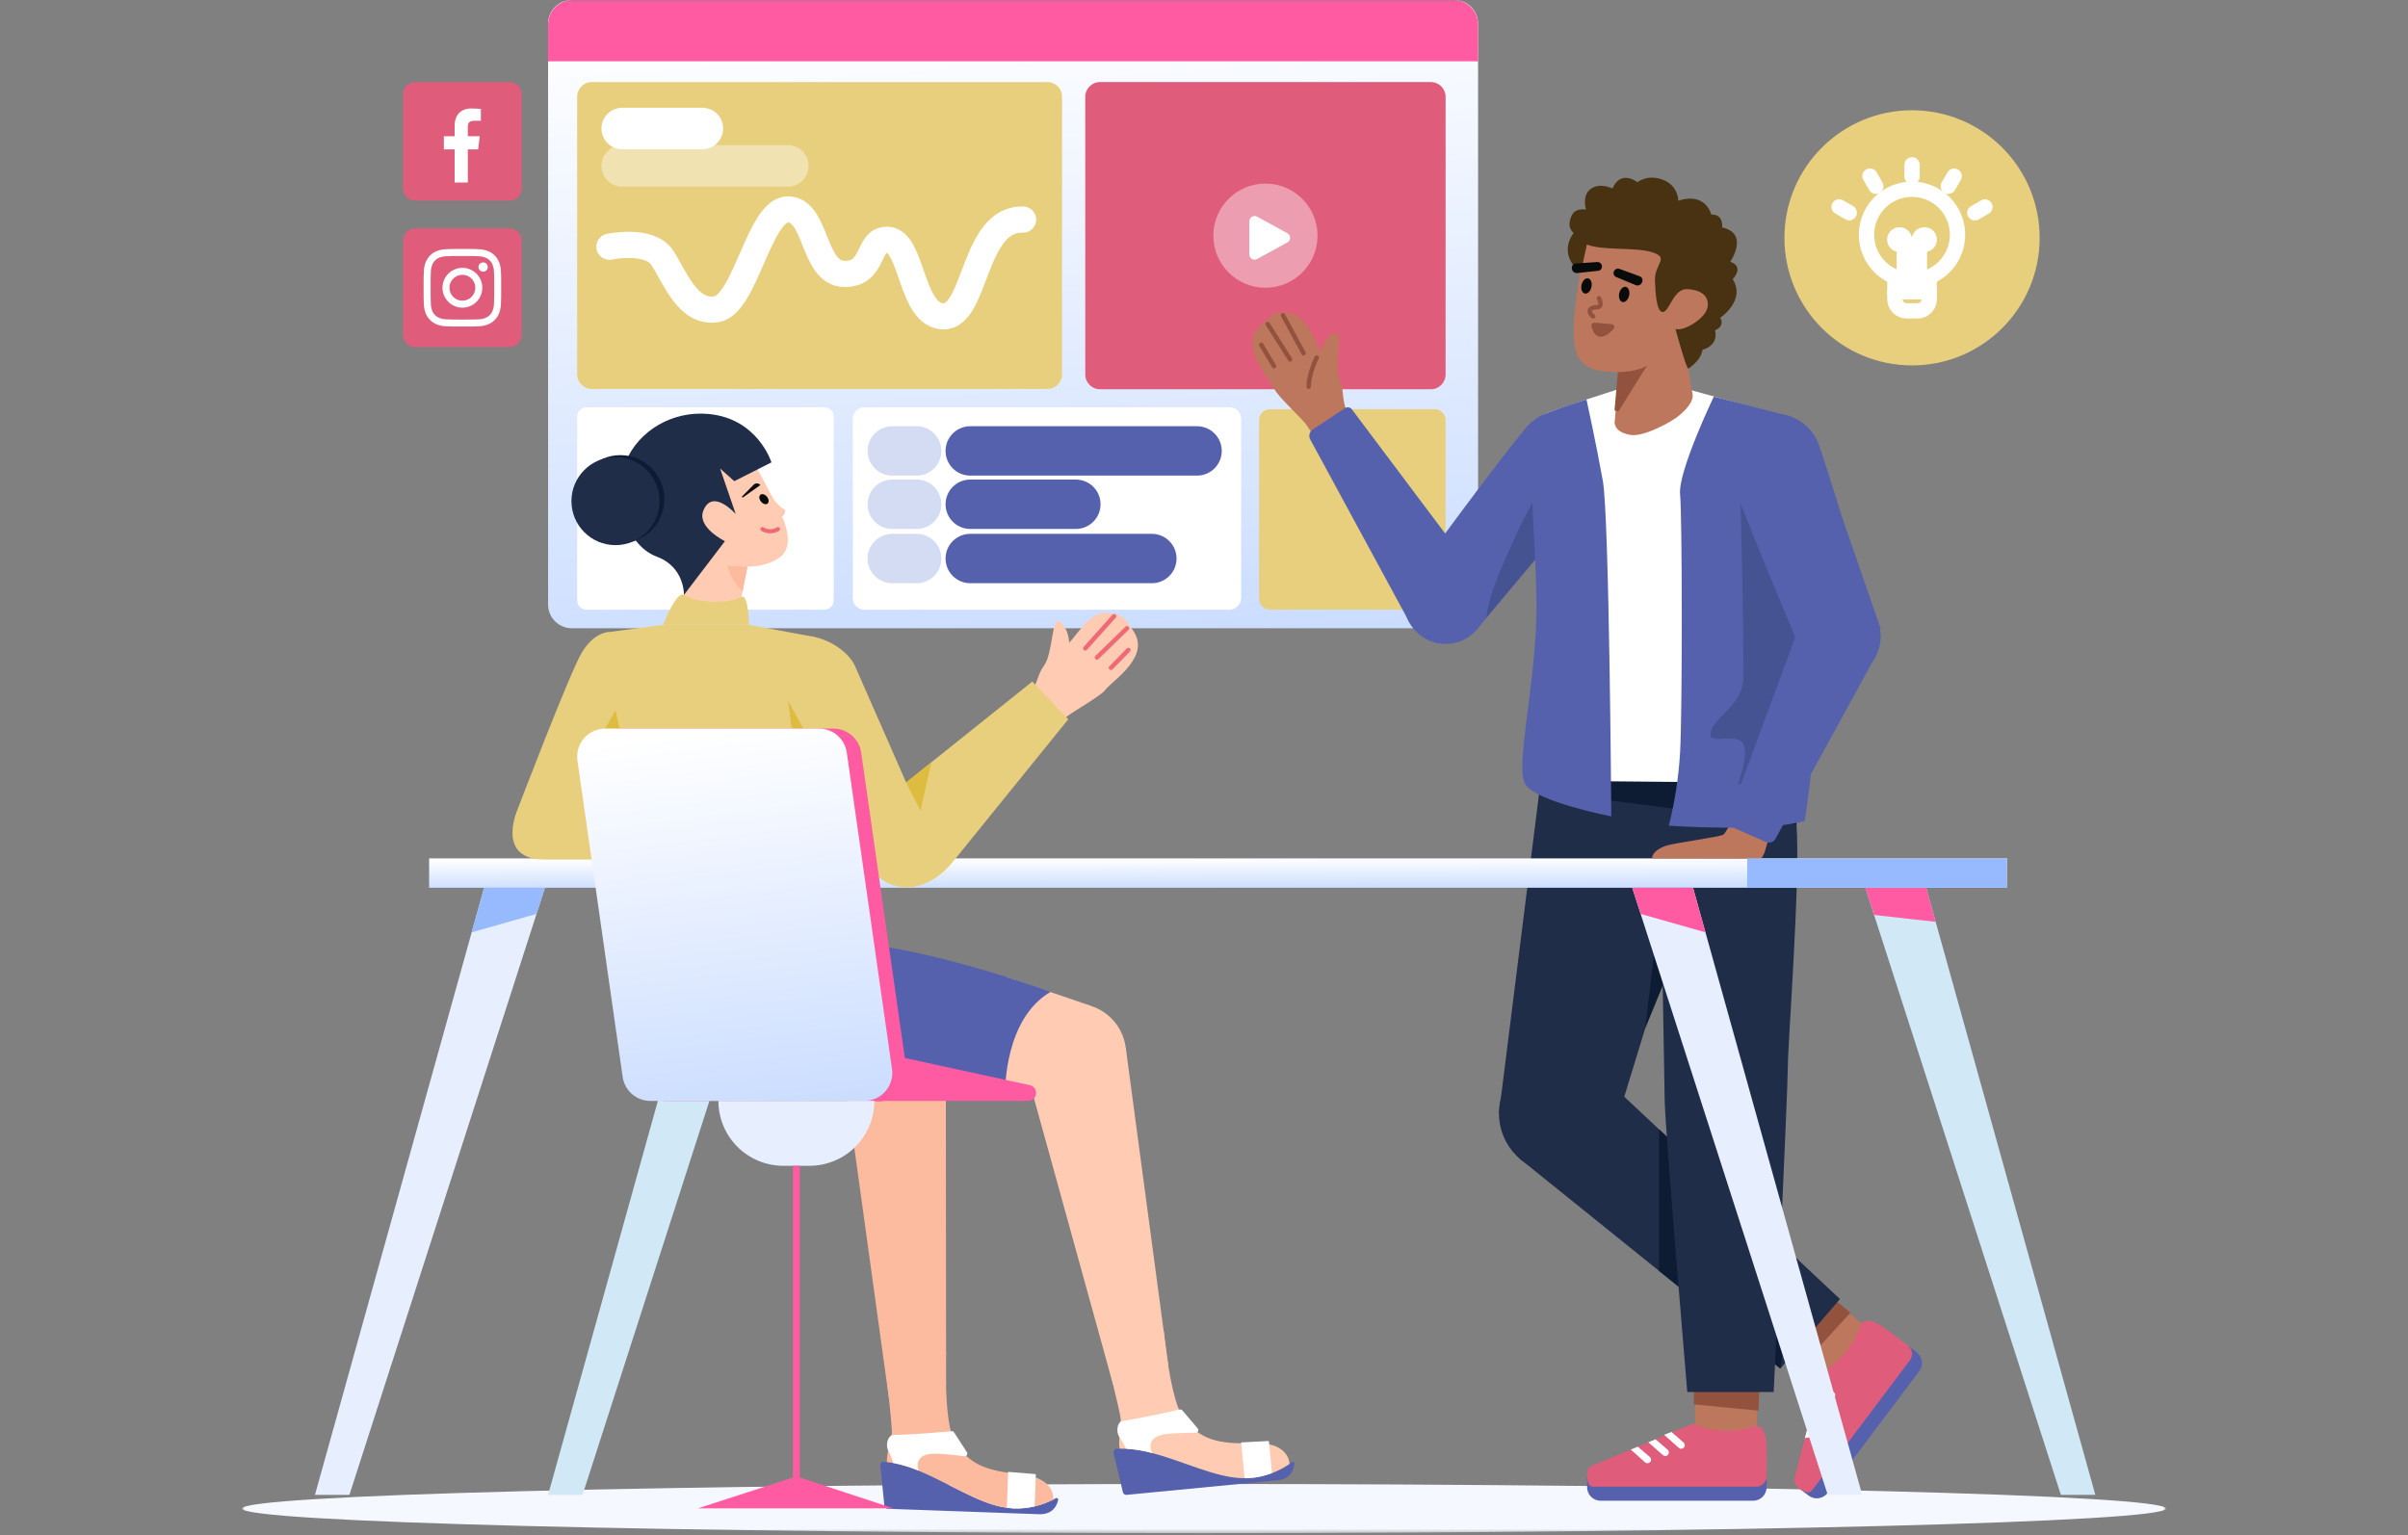 <svg width="585" height="373" viewBox="0 0 585 373" fill="none" xmlns="http://www.w3.org/2000/svg" transform="rotate(0) scale(1, 1)">
    <rect x="0" y="0" width="585" height="373" fill="#808080" stroke="none"/>
    <mask id="mask0_2003_1251" style="mask-type:luminance" maskUnits="userSpaceOnUse" x="58" y="0" width="469" height="373">
        <path d="M526.2 0H58.8V372.539H526.2V0Z" fill="#ffffff"></path>
    </mask>
    <g mask="url(#mask0_2003_1251)">
        <path d="M292.499 372.539C421.57 372.539 526.2 369.866 526.2 366.569C526.2 363.272 421.57 360.598 292.499 360.598C163.431 360.598 58.8 363.272 58.8 366.569C58.8 369.866 163.431 372.539 292.499 372.539Z" fill="#f5f8ff"></path>
        <path d="M353.319 0H138.92C135.735 0 133.153 2.582 133.153 5.767V146.895C133.153 150.08 135.735 152.661 138.92 152.661H353.319C356.504 152.661 359.085 150.08 359.085 146.895V5.767C359.085 2.582 356.504 0 353.319 0Z" fill="url(#paint0_linear_2003_1251)"></path>
        <path d="M348.509 99.43H308.561C307.079 99.43 305.878 100.631 305.878 102.113V145.466C305.878 146.948 307.079 148.149 308.561 148.149H348.509C349.991 148.149 351.192 146.948 351.192 145.466V102.113C351.192 100.631 349.991 99.43 348.509 99.43Z" fill="#e8cf7d"></path>
        <path d="M200.268 98.974H142.488C141.233 98.974 140.216 99.991 140.216 101.246V145.877C140.216 147.132 141.233 148.149 142.488 148.149H200.268C201.523 148.149 202.54 147.132 202.54 145.877V101.246C202.54 99.991 201.523 98.974 200.268 98.974Z" fill="#ffffff"></path>
        <path d="M298.727 98.974H209.975C208.432 98.974 207.18 100.226 207.18 101.769V145.354C207.18 146.898 208.432 148.149 209.975 148.149H298.727C300.27 148.149 301.522 146.898 301.522 145.354V101.769C301.522 100.226 300.27 98.974 298.727 98.974Z" fill="#ffffff"></path>
        <path d="M347.605 19.939H267.241C265.261 19.939 263.655 21.544 263.655 23.525V91.001C263.655 92.981 265.261 94.587 267.241 94.587H347.605C349.586 94.587 351.192 92.981 351.192 91.001V23.525C351.192 21.544 349.586 19.939 347.605 19.939Z" fill="#df5c7a"></path>
        <path d="M247.823 171.812C252.735 166.385 251.342 164.933 253.646 161.728C255.907 158.604 255.409 149.404 257.568 151.157C259.727 152.91 259.739 156.204 259.739 156.204C262.11 153.652 264.94 148.59 269.081 148.921C273.222 149.252 273.275 150.593 275.096 152.989C279.921 159.434 270.449 165.131 268.484 167.692C267.231 169.292 259.868 173.326 258.911 174.363L254.807 178.058L247.823 171.812Z" fill="#ffccb3"></path>
        <path d="M263.655 157.547L270.662 149.725" stroke="#ef6a77" stroke-width="1.078" stroke-linecap="round"></path>
        <path d="M266.496 159.762L273.793 152.661" stroke="#ef6a77" stroke-width="1.078" stroke-linecap="round"></path>
        <path d="M269.899 162.273L274.138 157.93" stroke="#ef6a77" stroke-width="1.078" stroke-linecap="round"></path>
        <path d="M174.249 215.72L133.153 363.245H141.525L189.025 215.72H174.249Z" fill="#d1e8f7"></path>
        <path d="M174.249 215.72L171.232 226.551L186.978 222.079L189.025 215.72H174.249Z" fill="#ff5ba2"></path>
        <path d="M466.263 333.184L444 362.78C443.477 363.477 442.695 363.938 441.834 364.06C440.969 364.182 440.091 363.956 439.397 363.431L437.328 361.877L463.544 327.024L465.613 328.578C466.311 329.103 466.768 329.883 466.891 330.746C467.014 331.61 466.79 332.487 466.263 333.184Z" fill="#5661ae"></path>
        <path d="M445.264 315.854L453.289 322.377L445.137 334.96L436.085 328.052L445.264 315.854Z" fill="#bc775c"></path>
        <path d="M448.826 319.032L438.83 329.937L436.397 328.018L445.761 316.514L448.826 319.032Z" fill="#93523e" stroke="#93523e"></path>
        <path d="M452.212 321.568C452.212 321.568 449.959 329.495 442.533 333.555L435.826 359.776C436.041 361.281 437.723 362.248 438.839 362.606C439.085 362.684 439.348 362.683 439.594 362.603C439.84 362.524 440.051 362.371 440.205 362.164L464.005 330.527C464.4 329.999 464.576 329.337 464.492 328.681C464.405 328.026 464.066 327.431 463.544 327.024C461.466 325.393 458.273 322.936 456.894 322.092C454.755 320.788 453.236 320.487 452.212 321.568Z" fill="#df5c7a"></path>
        <path d="M440.982 338.992L444.799 338.174C444.939 338.144 445.084 338.149 445.22 338.188C445.357 338.227 445.48 338.299 445.585 338.398C445.686 338.497 445.765 338.62 445.809 338.755C445.853 338.891 445.862 339.035 445.835 339.176C445.805 339.348 445.725 339.507 445.602 339.632C445.479 339.757 445.326 339.842 445.155 339.877L440.468 340.823L440.982 338.992Z" fill="#ffffff"></path>
        <path d="M440.082 343.147L443.877 342.319C444.017 342.289 444.162 342.294 444.298 342.333C444.434 342.372 444.562 342.445 444.663 342.544C444.768 342.642 444.843 342.765 444.887 342.901C444.931 343.036 444.94 343.181 444.918 343.321C444.887 343.493 444.803 343.652 444.68 343.777C444.562 343.902 444.404 343.988 444.232 344.022L439.612 344.981L440.082 343.147Z" fill="#ffffff"></path>
        <path d="M438.923 347.67L442.678 346.832C442.818 346.802 442.963 346.807 443.099 346.846C443.236 346.885 443.363 346.957 443.464 347.056C443.565 347.155 443.644 347.278 443.688 347.413C443.732 347.549 443.741 347.693 443.714 347.834C443.684 348.006 443.604 348.165 443.481 348.29C443.359 348.415 443.205 348.5 443.034 348.535L438.466 349.456L438.923 347.67Z" fill="#ffffff"></path>
        <path d="M368.968 281.363L432.506 332.554L446.999 315.661L391.446 263.542L368.968 281.363Z" fill="#1f2d49"></path>
        <path d="M403.048 274.426V308.82L432.506 332.554L436.735 306.031L403.048 274.426Z" fill="#0d1b33"></path>
        <path d="M374.606 187.252L364.162 270.536H393.363L418.728 187.669L374.606 187.252Z" fill="#1f2d49"></path>
        <path d="M399.679 249.904L404.584 208.587H416.642L399.679 249.904Z" fill="#0d1b33"></path>
        <path d="M425.891 364.673H388.857C387.985 364.673 387.148 364.327 386.531 363.71C385.914 363.093 385.568 362.256 385.568 361.383V358.798H429.181V361.383C429.181 362.256 428.834 363.093 428.219 363.71C427.6 364.327 426.765 364.673 425.891 364.673Z" fill="#5661ae"></path>
        <path d="M427.117 337.472L426.73 347.809L411.771 348.856L411.852 337.472H427.117Z" fill="#bc775c"></path>
        <path d="M426.721 342.232L411.996 340.798L412.066 337.7L426.888 338.267L426.721 342.232Z" fill="#93523e" stroke="#93523e"></path>
        <path d="M426.73 346.463C426.73 346.463 419.04 349.425 411.331 345.932L386.344 356.334C385.269 357.41 385.507 359.334 385.893 360.443C385.979 360.686 386.138 360.896 386.348 361.044C386.559 361.192 386.811 361.271 387.068 361.27H426.656C427.319 361.271 427.951 361.012 428.425 360.549C428.895 360.087 429.168 359.458 429.181 358.797C429.234 356.154 429.278 352.127 429.124 350.516C428.882 348.025 428.206 346.627 426.73 346.463Z" fill="#df5c7a"></path>
        <path d="M406.052 347.96L409 350.518C409.108 350.612 409.191 350.73 409.242 350.863C409.293 350.996 409.311 351.14 409.294 351.281C409.276 351.423 409.224 351.558 409.142 351.675C409.061 351.791 408.951 351.886 408.824 351.95C408.668 352.03 408.492 352.06 408.319 352.038C408.146 352.015 407.983 351.941 407.853 351.825L404.28 348.649L406.052 347.96Z" fill="#ffffff"></path>
        <path d="M402.19 349.738L405.134 352.275C405.242 352.368 405.325 352.486 405.376 352.619C405.427 352.752 405.444 352.896 405.427 353.037C405.41 353.179 405.358 353.314 405.276 353.431C405.194 353.548 405.085 353.642 404.958 353.707C404.802 353.786 404.626 353.817 404.453 353.794C404.279 353.772 404.117 353.698 403.986 353.582L400.442 350.465L402.19 349.738Z" fill="#ffffff"></path>
        <path d="M397.88 351.532L400.806 354.028C400.914 354.121 400.997 354.24 401.048 354.373C401.099 354.506 401.117 354.649 401.099 354.791C401.082 354.933 401.03 355.067 400.948 355.184C400.866 355.301 400.757 355.396 400.63 355.46C400.474 355.54 400.298 355.57 400.125 355.548C399.951 355.525 399.789 355.451 399.658 355.335L396.178 352.241L397.88 351.532Z" fill="#ffffff"></path>
        <path d="M436.445 187.669C436.204 191.893 436.204 196.127 436.445 200.35C437.416 214.002 434.311 253.869 434.337 259.115C434.359 264.361 430.907 338.249 430.907 338.249H409.911C409.911 338.249 404.545 274.749 404.421 267.482C404.297 260.215 403.048 187.968 403.048 187.968L436.445 187.669Z" fill="#1f2d49"></path>
        <path d="M373.974 192.295L436.445 200.35V187.669L374.297 189.713L373.974 192.295Z" fill="#0d1b33"></path>
        <path d="M378.763 285.136C386.826 285.136 393.363 278.6 393.363 270.536C393.363 262.472 386.826 255.935 378.763 255.935C370.699 255.935 364.162 262.472 364.162 270.536C364.162 278.6 370.699 285.136 378.763 285.136Z" fill="#1f2d49"></path>
        <path d="M487.568 208.587H104.253V215.72H487.568V208.587Z" fill="url(#paint1_linear_2003_1251)"></path>
        <path fill-rule="evenodd" clip-rule="evenodd" d="M288.19 355.736C282.526 353.735 276.688 351.672 271.306 352.054C271.185 352.063 271.067 352.097 270.96 352.155C270.854 352.213 270.76 352.294 270.688 352.392C270.616 352.49 270.565 352.602 270.541 352.721C270.516 352.84 270.518 352.963 270.545 353.082L272.799 362.603C272.845 362.799 272.961 362.972 273.125 363.089C273.289 363.206 273.49 363.26 273.69 363.241L310.28 359.707C312.979 359.447 314.28 357.849 314.474 355.648C314.479 355.572 314.462 355.496 314.426 355.43C314.389 355.363 314.334 355.309 314.268 355.273C314.201 355.237 314.125 355.221 314.05 355.227C313.974 355.233 313.902 355.261 313.842 355.307C309.804 358.335 304.742 359.662 299.738 359.006C296.126 358.541 292.201 357.154 288.19 355.736Z" fill="#5661ae"></path>
        <path fill-rule="evenodd" clip-rule="evenodd" d="M268.396 328.265C268.396 328.265 272.17 343.227 272.276 344.833C272.286 345.725 272.229 346.616 272.107 347.5C271.939 349.089 271.751 350.859 272.033 352.02C277.211 351.86 282.78 353.827 288.19 355.738C292.201 357.155 296.125 358.541 299.738 359.005C304.5 359.63 309.324 358.46 313.271 355.721C313.106 352.989 310.515 350.686 305.735 350.732C297.167 350.815 292.426 350.662 287.7 344.893C284.341 340.793 282.72 323.5 282.72 323.5L268.396 328.265Z" fill="#ffccb3"></path>
        <path fill-rule="evenodd" clip-rule="evenodd" d="M286.606 342.504C285.028 342.873 278.747 344.315 272.62 345.313C271.429 345.507 271.051 347.966 271.951 349.188C272.572 350.092 273.118 351.044 273.585 352.035C275.72 352.161 277.836 352.508 279.899 353.07C278.811 350.737 279.975 349.211 282.219 348.659C283.992 348.224 288.268 348.149 290.482 348.141C290.604 348.141 290.723 348.105 290.825 348.04C290.927 347.973 291.009 347.88 291.059 347.769C291.11 347.658 291.128 347.535 291.11 347.415C291.094 347.295 291.042 347.181 290.963 347.089L287.237 342.712C287.161 342.623 287.062 342.556 286.951 342.519C286.84 342.482 286.721 342.477 286.606 342.504Z" fill="#ffffff"></path>
        <path fill-rule="evenodd" clip-rule="evenodd" d="M309.016 357.946C305.098 359.464 302.357 359.149 302.357 359.149L301.522 350.495L308.264 350.157L309.016 357.946Z" fill="#ffffff"></path>
        <path d="M264.831 267.9C271.331 265.951 275.019 259.101 273.069 252.603C271.12 246.103 264.271 242.415 257.772 244.364C251.273 246.314 247.584 253.163 249.534 259.662C251.483 266.161 258.332 269.85 264.831 267.9Z" fill="#ffccb3"></path>
        <path d="M264.937 244.395L244.57 237.424L235.091 262.962L261.438 267.549L264.937 244.395Z" fill="#ffccb3"></path>
        <path d="M273.48 254.5L283.819 331.764L270.408 336.405L250.133 263.045L273.48 254.5Z" fill="#ffccb3"></path>
        <path fill-rule="evenodd" clip-rule="evenodd" d="M231.011 361.093C225.661 358.362 220.146 355.548 214.761 355.217C214.639 355.209 214.518 355.227 214.404 355.271C214.291 355.315 214.188 355.383 214.103 355.47C214.019 355.557 213.954 355.662 213.914 355.777C213.874 355.891 213.859 356.014 213.871 356.135L214.849 365.87C214.869 366.07 214.961 366.257 215.108 366.395C215.255 366.533 215.447 366.613 215.649 366.62L252.385 367.943C255.094 368.041 256.595 366.629 257.077 364.472C257.092 364.397 257.086 364.321 257.058 364.25C257.031 364.179 256.983 364.118 256.922 364.074C256.861 364.029 256.788 364.003 256.712 363.999C256.636 363.995 256.561 364.013 256.495 364.05C252.094 366.52 246.901 367.168 242.027 365.857C238.508 364.92 234.801 363.028 231.011 361.093Z" fill="#5661ae"></path>
        <path fill-rule="evenodd" clip-rule="evenodd" d="M215.013 331.251C215.013 331.251 216.782 346.58 216.675 348.186C216.566 349.071 216.393 349.948 216.155 350.808C215.779 352.361 215.359 354.091 215.486 355.279C220.64 355.802 225.9 358.487 231.011 361.095C234.801 363.029 238.507 364.92 242.027 365.857C246.665 367.104 251.602 366.58 255.875 364.386C256.072 361.656 253.808 359.032 249.063 358.447C240.56 357.399 235.879 356.622 231.956 350.28C229.166 345.773 229.841 328.417 229.841 328.417L215.013 331.251Z" fill="#fcba9f"></path>
        <path fill-rule="evenodd" clip-rule="evenodd" d="M231.187 347.767C229.573 347.925 223.157 348.526 216.952 348.707C215.746 348.742 215.047 351.13 215.778 352.46C216.274 353.437 216.69 354.453 217.022 355.498C219.122 355.904 221.174 356.527 223.145 357.356C222.374 354.9 223.729 353.541 226.026 353.29C227.84 353.092 232.09 353.582 234.285 353.867C234.406 353.882 234.529 353.863 234.639 353.811C234.749 353.759 234.841 353.676 234.906 353.574C234.971 353.47 235.005 353.351 235.004 353.23C235.003 353.108 234.967 352.989 234.901 352.887L231.784 348.056C231.721 347.958 231.632 347.878 231.526 347.828C231.421 347.777 231.303 347.756 231.187 347.767Z" fill="#ffffff"></path>
        <path fill-rule="evenodd" clip-rule="evenodd" d="M251.364 366.031C247.28 367.018 244.605 366.345 244.605 366.345L244.918 357.656L251.646 358.21L251.364 366.031Z" fill="#ffffff"></path>
        <path d="M219.441 270.944C226.141 269.868 230.7 263.566 229.625 256.866C228.55 250.166 222.247 245.607 215.548 246.682C208.848 247.757 204.289 254.06 205.364 260.76C206.439 267.459 212.742 272.019 219.441 270.944Z" stroke="#ff5ba2" stroke-width="1.097" stroke-miterlimit="10"></path>
        <path d="M229.782 258.802L229.84 336.754L215.934 339.585L205.511 264.192L229.782 258.802Z" fill="#fcba9f"></path>
        <path d="M193.377 230.341C193.377 230.341 189.638 248.638 194.538 256.284C200.74 265.963 208.326 267.445 213.932 267.549L244.22 264.937C244.22 264.937 244.02 247.522 255.238 241.016C255.238 241.016 209.263 224.048 193.377 230.341Z" fill="#5661ae"></path>
        <path d="M181.718 136.991L179.312 149.278L165.387 148.333L168.055 135.272L181.718 136.991Z" fill="#ffccb3"></path>
        <path d="M181.578 137.705L180.409 143.674C180.409 143.674 177.209 140.947 176.591 136.69L181.578 137.705Z" fill="#fcba9f"></path>
        <path d="M161.095 151.827C161.095 151.827 164.266 143.552 166.159 144.557C170.657 146.945 177.228 146.502 180.136 145.067C181.88 144.207 181.946 151.827 181.946 151.827H161.095Z" fill="#e8cf7d"></path>
        <path d="M161.095 151.827L147.733 153.617C147.366 153.666 147.033 153.856 146.804 154.147C146.575 154.438 146.469 154.806 146.508 155.174L155.837 243.68L203.71 238.981L197.785 154.76L181.946 151.827H161.095Z" fill="#e8cf7d"></path>
        <path d="M195.162 177.045L191.428 170.254L192.347 177.045H195.162Z" fill="#ddbc3f"></path>
        <path d="M196.955 154.606C202.003 155.381 206.234 158.745 207.648 161.684L220.136 190.133L250.802 165.608L259.52 174.79L231.954 208.846C226.411 216.147 216.822 219.151 210.291 209.631L199.856 193.241L196.955 154.606Z" fill="#e8cf7d"></path>
        <path d="M220.136 190.133L223.625 196.991L226.281 185.218L220.136 190.133Z" fill="#ddbc3f"></path>
        <path d="M147.835 153.603C147.835 153.603 144.229 153.539 141.198 158.844C138.166 164.149 125.889 196.282 125.889 196.282C125.889 196.282 120.28 208.408 131.649 208.863H155.445L147.835 153.603Z" fill="#e8cf7d"></path>
        <path d="M150.52 177.046L149.524 172.595L147.017 177.046H150.52Z" fill="#ddbc3f"></path>
        <path d="M213.473 267.518H161.503C159.866 267.518 158.284 266.927 157.048 265.855C155.811 264.783 155.003 263.3 154.771 261.68L143.788 184.807C143.651 183.842 143.722 182.86 143.997 181.925C144.272 180.99 144.745 180.126 145.383 179.39C146.021 178.654 146.81 178.063 147.697 177.659C148.583 177.254 149.546 177.045 150.52 177.045H202.491C204.127 177.045 205.709 177.636 206.946 178.708C208.182 179.78 208.99 181.263 209.222 182.883L220.205 259.757C220.343 260.721 220.272 261.704 219.996 262.638C219.721 263.573 219.249 264.437 218.61 265.173C217.972 265.909 217.183 266.5 216.297 266.904C215.411 267.309 214.447 267.518 213.473 267.518Z" fill="#ff5ba2"></path>
        <path d="M209.97 267.518H249.771C250.113 267.518 250.449 267.428 250.744 267.256C251.039 267.084 251.284 266.838 251.454 266.541C251.623 266.244 251.711 265.908 251.709 265.567C251.706 265.224 251.614 264.89 251.44 264.595C251.304 264.365 251.122 264.166 250.906 264.01C250.69 263.853 250.443 263.743 250.182 263.687L217.963 256.682L209.97 267.518Z" fill="#ff5ba2"></path>
        <path d="M209.97 267.518H158C156.363 267.518 154.781 266.927 153.544 265.855C152.308 264.783 151.5 263.3 151.268 261.68L140.285 184.807C140.148 183.842 140.219 182.86 140.494 181.925C140.769 180.99 141.242 180.126 141.88 179.39C142.518 178.654 143.307 178.063 144.193 177.659C145.08 177.254 146.042 177.045 147.017 177.045H198.987C200.624 177.045 202.206 177.636 203.443 178.708C204.679 179.78 205.487 181.263 205.719 182.883L216.702 259.757C216.84 260.721 216.768 261.704 216.493 262.638C216.218 263.573 215.746 264.437 215.107 265.173C214.469 265.909 213.68 266.5 212.794 266.904C211.907 267.309 210.944 267.518 209.97 267.518Z" fill="url(#paint2_linear_2003_1251)"></path>
        <path d="M422.22 196.869C422.22 196.869 419.413 202.172 418.728 202.78C418.047 203.389 406.768 204.78 404.584 205.562C402.4 206.344 401.356 207.527 401.356 208.587H427.868C427.868 208.587 428.553 207.948 429.049 205.909C429.541 203.872 430.406 203.007 430.406 203.007L422.22 196.869Z" fill="#bc775c"></path>
        <path d="M384.112 113.335C385.856 104.727 381.755 104.949 380.391 103.581C380.391 103.581 375.271 99.359 371.371 103.294C367.242 107.457 343.574 139.79 343.574 139.79L358.383 153.41L361.167 150.089L368.377 141.489L376.09 132.298L377.048 131.252L387.452 119.467C387.452 119.467 383.126 117.866 384.112 113.335Z" fill="#5661ae"></path>
        <path d="M390.306 114.802C392.302 108.842 389.089 102.392 383.129 100.396C377.169 98.4 370.719 101.613 368.722 107.573C366.726 113.533 369.94 119.983 375.9 121.979C381.86 123.975 388.31 120.762 390.306 114.802Z" fill="#5661ae"></path>
        <path d="M376.911 131.206C377.21 129.406 377.807 125.809 378.45 122.529L381.867 106.658C381.867 106.658 372.69 120.22 368.462 129.667C365.332 136.747 361.7 143.962 361.099 150.066L368.309 141.466L376.021 132.275L376.911 131.206Z" fill="#465393"></path>
        <path d="M328.782 103.388C325.263 96.969 326.954 95.88 325.457 92.228C323.983 88.665 326.601 79.832 324.094 81.036C321.588 82.24 320.812 85.441 320.812 85.441C319.097 82.408 317.519 76.828 313.414 76.19C309.31 75.551 308.947 76.843 306.62 78.751C300.431 83.901 308.323 91.64 309.64 94.587C310.488 96.434 316.715 102.066 317.405 103.297L320.539 107.843L328.782 103.388Z" fill="#bc775c"></path>
        <path d="M316.691 85.839L311.69 76.605" stroke="#93523e" stroke-width="1.078" stroke-linecap="round"></path>
        <path d="M313.414 87.334L307.963 78.735" stroke="#93523e" stroke-width="1.078" stroke-linecap="round"></path>
        <path d="M309.521 88.987L306.406 83.779" stroke="#93523e" stroke-width="1.078" stroke-linecap="round"></path>
        <path d="M317.927 93.968C317.953 90.771 319.872 86.902 319.872 86.902" stroke="#93523e" stroke-width="1.078" stroke-linecap="round"></path>
        <path d="M358.509 139.533L328.395 99.43C328.203 99.195 327.931 99.038 327.631 98.992C327.33 98.945 327.023 99.011 326.769 99.177L318.884 104.392C318.509 104.646 318.242 105.03 318.135 105.47C318.028 105.909 318.087 106.374 318.303 106.771L342.52 151.431L358.509 139.533Z" fill="#5661ae"></path>
        <path d="M351.192 156.471C356.761 156.471 361.276 151.956 361.276 146.387C361.276 140.817 356.761 136.302 351.192 136.302C345.622 136.302 341.107 140.817 341.107 146.387C341.107 151.956 345.622 156.471 351.192 156.471Z" fill="#5661ae"></path>
        <path d="M393.327 94.516C393.327 94.516 378.624 99.193 375.723 100.406C372.822 101.619 372.629 106.473 372.436 109.911C372.3 112.32 375.019 151.877 375.198 174.787C375.236 179.681 374.324 182.787 373.737 185.507C373.151 188.227 373.737 189.708 373.737 189.708L436.735 190.271C436.735 190.271 434.847 110.672 434.46 107.841C434.074 105.009 437.113 102.571 433.819 101.146L409.763 94.516H393.327Z" fill="#ffffff"></path>
        <path d="M385.422 97.069C385.422 97.069 387.822 108.049 389.395 116.836C390.967 125.624 391.446 198.371 391.446 198.371C391.446 198.371 373.037 194.792 370.544 190.563C368.05 186.333 372.853 167.331 373.227 150.066C373.601 132.801 369.967 106.007 373.783 101.358C373.783 101.358 374.761 100.389 385.422 97.069Z" fill="#5661ae"></path>
        <path d="M416.361 96.363C416.361 96.363 407.627 114.562 408.161 120.108C408.695 125.655 408.725 172.957 408.161 182.833C407.81 188.841 406.895 194.802 405.427 200.638C405.427 200.638 429.256 202.326 438.461 199.444C438.461 199.444 442.836 171.925 439.963 162.095C437.095 152.264 434.904 101.172 434.904 101.172L416.361 96.363Z" fill="#5661ae"></path>
        <path d="M422.808 120.819C422.808 120.819 423.7 153.8 423.515 164.794C423.401 171.645 415.566 174.546 415.544 178.512C415.531 180.859 421.728 178.112 423.401 180.538C425.07 182.964 422.215 190.563 422.215 190.563L436.735 190.271L442.555 162.044L430.297 119.121L422.808 120.819Z" fill="#465393"></path>
        <path d="M393.629 87.164L392.265 102.535C392.265 102.535 391.902 104.923 396.048 105.678C399.341 106.277 406.183 102.409 407.728 101.134C411.161 98.301 411.478 96.587 411.115 95.274C410.595 93.393 408.897 80.138 408.897 80.138L393.629 87.164Z" fill="#bc775c"></path>
        <path d="M392.733 99.743L393.574 90.269L400.892 86.654L392.733 99.743Z" fill="#93523e" stroke="#93523e"></path>
        <path d="M385.494 58.073C385.494 58.073 382.69 70.631 382.317 79.183C381.94 87.812 385.024 89.455 388.846 90.1C391.861 90.608 396.552 90.645 399.501 89.172C404.879 86.486 413.708 79.968 414.864 78.704C416.655 76.746 416.532 68.013 409.697 65.854C404.727 64.283 392.054 50.946 385.494 58.073Z" fill="#bc775c"></path>
        <path d="M385.521 59.412C389.598 61.01 397.272 59.96 401.487 61.328C405.696 62.7 401.866 64.148 402.049 68.214C402.168 70.848 402.368 75.881 403.984 75.814C405.6 75.748 406.553 70.032 409.961 70.25C413.369 70.472 414.976 71.928 414.901 74.107C414.828 76.283 412.379 78.179 410.447 79.186C408.028 80.438 407.03 79.913 407.03 79.913C407.03 79.913 409.752 89.936 410.163 89.539C410.163 89.539 413.099 87.882 413.629 84.981C413.629 84.981 417.525 84.136 416.664 80.24C416.664 80.24 419.088 79.461 417.938 77.205C417.938 77.205 424.209 72.987 420.942 67.827C420.942 67.827 423.915 64.86 420.362 63.605C420.362 63.605 425.07 56.726 418.372 55.26C418.372 55.26 418.82 52.022 415.755 52.145C415.755 52.145 414.416 46.576 407.727 48.773C407.695 47.657 407.327 46.578 406.671 45.676C406.015 44.774 405.101 44.091 404.05 43.717C400.261 42.191 397.795 44.291 397.795 44.291C397.795 44.291 393.819 41.048 391.726 45.803C391.726 45.803 388.718 44.266 386.464 45.899C384.206 47.527 385.304 50.94 385.304 50.94C385.304 50.94 382.723 50.335 381.782 52.472C380.452 55.48 382.319 56.575 382.319 56.575C382.319 56.575 378.118 61.542 384.026 66.246L385.521 59.412Z" fill="#493212"></path>
        <path d="M395.782 71.809C396.004 70.794 395.644 69.853 394.979 69.707C394.313 69.562 393.594 70.267 393.372 71.283C393.15 72.298 393.51 73.24 394.175 73.385C394.841 73.53 395.56 72.825 395.782 71.809Z" fill="#080b09"></path>
        <path d="M386.626 69.748C386.848 68.732 386.489 67.791 385.823 67.645C385.158 67.5 384.438 68.205 384.217 69.221C383.995 70.237 384.354 71.178 385.02 71.323C385.685 71.469 386.404 70.763 386.626 69.748Z" fill="#080b09"></path>
        <path d="M388.436 72.444C388.436 72.444 389.573 74.634 387.93 74.667C386.36 74.645 385.446 75.566 387.029 76.901" stroke="#93523e" stroke-width="1.078" stroke-linecap="round"></path>
        <path d="M387.272 78.926L387.279 78.927L387.286 78.927C388.26 78.997 390.204 79.137 391.497 79.252H391.499C391.537 79.255 391.573 79.268 391.604 79.29C391.635 79.312 391.658 79.342 391.673 79.377C391.688 79.412 391.693 79.45 391.688 79.487C391.683 79.523 391.668 79.558 391.645 79.586C391.361 79.9 390.987 80.272 390.571 80.593C390.151 80.918 389.702 81.178 389.27 81.282C388.848 81.384 388.45 81.334 388.093 81.048C387.726 80.753 387.374 80.185 387.112 79.186L387.108 79.169L387.101 79.153C387.089 79.126 387.085 79.097 387.088 79.069C387.091 79.04 387.102 79.012 387.12 78.989C387.137 78.966 387.161 78.948 387.187 78.937C387.214 78.925 387.243 78.922 387.272 78.926Z" fill="#93523e" stroke="#93523e"></path>
        <path d="M398.972 68.463L398.881 68.647C398.771 68.927 398.556 69.151 398.281 69.273C398.006 69.394 397.695 69.402 397.415 69.295L392.644 67.32C392.409 67.234 392.215 67.063 392.1 66.84C391.986 66.618 391.958 66.361 392.024 66.12C392.058 65.97 392.123 65.829 392.215 65.706C392.307 65.583 392.423 65.482 392.558 65.408C392.692 65.334 392.84 65.288 392.993 65.276C393.146 65.263 393.3 65.283 393.444 65.334L398.306 67.125C398.439 67.167 398.562 67.236 398.668 67.326C398.774 67.417 398.861 67.528 398.923 67.653C398.985 67.778 399.022 67.914 399.03 68.053C399.038 68.192 399.018 68.332 398.972 68.463Z" fill="#080b09"></path>
        <path d="M382.874 64.021L388.044 63.673C388.197 63.664 388.35 63.688 388.493 63.744C388.636 63.799 388.766 63.884 388.874 63.993C388.981 64.102 389.065 64.232 389.119 64.376C389.172 64.52 389.195 64.673 389.185 64.826C389.18 65.076 389.082 65.316 388.909 65.496C388.736 65.677 388.502 65.787 388.252 65.803L383.119 66.354C382.819 66.378 382.523 66.283 382.293 66.089C382.064 65.895 381.92 65.619 381.894 65.32L381.858 65.117C381.851 64.978 381.871 64.838 381.918 64.708C381.966 64.576 382.039 64.456 382.134 64.354C382.228 64.251 382.343 64.169 382.47 64.112C382.597 64.055 382.735 64.024 382.874 64.021Z" fill="#080b09"></path>
        <path d="M435.378 109.081C428.887 103.163 426.972 106.795 425.097 107.263C425.097 107.263 418.847 109.485 420.217 114.854C421.666 120.534 437.245 157.452 437.245 157.452L456.903 152.798L455.12 147.65L451.449 137.046L447.527 125.707L447.118 124.347L442.353 109.367C442.353 109.367 438.76 112.255 435.378 109.081Z" fill="#5661ae"></path>
        <path d="M438.576 120.568C443.35 116.48 443.907 109.296 439.818 104.521C435.73 99.746 428.544 99.19 423.77 103.277C418.996 107.365 418.438 114.549 422.527 119.324C426.616 124.099 433.797 124.656 438.576 120.568Z" fill="#5661ae"></path>
        <path d="M437.095 152.264L419.708 199.304C419.615 199.593 419.633 199.907 419.756 200.184C419.879 200.462 420.099 200.684 420.38 200.808L429.032 204.609C429.449 204.787 429.919 204.803 430.345 204.655C430.771 204.507 431.131 204.205 431.346 203.808L455.761 159.255L437.095 152.264Z" fill="#5661ae"></path>
        <path d="M446.819 164.784C452.388 164.784 456.903 160.269 456.903 154.7C456.903 149.13 452.388 144.615 446.819 144.615C441.25 144.615 436.735 149.13 436.735 154.7C436.735 160.269 441.25 164.784 446.819 164.784Z" fill="#5661ae"></path>
        <path d="M174.53 267.518H212.417C212.417 271.698 210.757 275.707 207.801 278.663C204.846 281.618 200.837 283.279 196.657 283.279H190.291C186.111 283.279 182.102 281.618 179.146 278.663C176.191 275.707 174.53 271.698 174.53 267.518Z" fill="#e7efff"></path>
        <path d="M194.315 283.279H192.633V359.037H194.315V283.279Z" fill="#ff5ba2"></path>
        <path d="M192.633 359.037L169.539 366.521H217.05L194.315 359.037H192.633Z" fill="#ff5ba2"></path>
        <path d="M117.611 215.72L76.516 363.245H84.887L132.387 215.72H117.611Z" fill="#e7efff"></path>
        <path d="M117.611 215.72L114.594 226.551L130.34 222.079L132.387 215.72H117.611Z" fill="#96bafd"></path>
        <path d="M467.945 215.72L509.041 363.245H500.669L453.166 215.72H467.945Z" fill="#d1e8f7"></path>
        <path d="M467.945 215.72L470.251 224.001L455.296 222.33L453.166 215.72H467.945Z" fill="#ff5ba2"></path>
        <path d="M182.35 110.942C182.35 110.942 187.876 120.913 189.792 125.029C191.709 129.143 192.364 133.583 189.172 135.626C184.83 138.407 180.024 137.789 174.845 137.21C170.361 136.709 164.744 124.094 165.432 120.997C166.12 117.9 173.917 105.476 182.35 110.942Z" fill="#ffccb3"></path>
        <path d="M186.47 122.371C186.873 122.045 186.81 121.301 186.331 120.708C185.851 120.115 185.137 119.898 184.734 120.223C184.332 120.549 184.394 121.293 184.874 121.886C185.353 122.479 186.068 122.696 186.47 122.371Z" fill="#080b09"></path>
        <path d="M180.517 120.855L184.734 117.856C184.631 117.737 184.504 117.64 184.361 117.573C184.219 117.506 184.064 117.469 183.906 117.465C183.749 117.461 183.592 117.49 183.446 117.55C183.301 117.611 183.169 117.701 183.061 117.815L180.268 120.647C180.168 120.728 180.369 120.975 180.517 120.855Z" fill="#080b09"></path>
        <path d="M188.995 128.56C188.429 128.912 187.776 129.098 187.109 129.098C186.442 129.098 185.789 128.912 185.223 128.56" stroke="#ef6a77" stroke-miterlimit="10" stroke-linecap="round"></path>
        <path d="M178.387 116.923L187.415 112.356C187.415 112.356 184.141 101.707 172.147 100.594C163.347 99.778 155.169 104.629 151.999 112.208C148.83 119.787 151.54 132.274 159.578 135.272C166.377 137.807 166.159 144.557 166.159 144.557L176.115 131.501C176.115 131.501 169.227 128.149 170.878 124.059C173.117 118.514 178.744 124.924 178.744 124.924L174.937 113.843L178.387 116.923Z" fill="#1f2d49"></path>
        <path d="M187.928 121.297C187.928 121.297 189.434 123.259 190.345 123.638C191.256 124.016 190.441 125.41 189.834 125.603C189.227 125.797 187.582 122.223 187.928 121.297Z" fill="#ffccb3"></path>
        <path d="M150.707 131.995C156.615 131.995 161.405 127.206 161.405 121.297C161.405 115.389 156.615 110.599 150.707 110.599C144.799 110.599 140.009 115.389 140.009 121.297C140.009 127.206 144.799 131.995 150.707 131.995Z" fill="#0d1b33"></path>
        <path d="M149.524 132.465C155.432 132.465 160.222 127.676 160.222 121.767C160.222 115.859 155.432 111.069 149.524 111.069C143.616 111.069 138.826 115.859 138.826 121.767C138.826 127.676 143.616 132.465 149.524 132.465Z" fill="#1f2d49"></path>
        <path d="M254.453 19.939H143.779C141.811 19.939 140.216 21.534 140.216 23.502V90.952C140.216 92.92 141.811 94.516 143.779 94.516H254.453C256.421 94.516 258.016 92.92 258.016 90.952V23.502C258.016 21.534 256.421 19.939 254.453 19.939Z" fill="#e8cf7d"></path>
        <path d="M216.771 109.57H222.689" stroke="#d4dcf4" stroke-width="12" stroke-miterlimit="10" stroke-linecap="round"></path>
        <path d="M235.713 109.57H290.813" stroke="#5661ae" stroke-width="12" stroke-miterlimit="10" stroke-linecap="round"></path>
        <path d="M216.771 122.53H222.689" stroke="#d4dcf4" stroke-width="12" stroke-miterlimit="10" stroke-linecap="round"></path>
        <path d="M235.713 122.53H261.367" stroke="#5661ae" stroke-width="12" stroke-miterlimit="10" stroke-linecap="round"></path>
        <path d="M216.771 135.718H222.689" stroke="#d4dcf4" stroke-width="12" stroke-miterlimit="10" stroke-linecap="round"></path>
        <path d="M235.713 135.718H279.831" stroke="#5661ae" stroke-width="12" stroke-miterlimit="10" stroke-linecap="round"></path>
        <path d="M148.049 59.95C148.049 59.95 157.802 57.896 160.895 62.639C163.989 67.381 167.082 76.291 174.094 75.136C181.105 73.981 184.489 50.676 191.501 50.883C198.512 51.089 197.397 66.351 205.027 66.557C212.657 66.763 210.531 58.027 215.625 58.266C221.805 58.556 221.112 76.662 229.155 76.868C237.197 77.074 236.373 52.946 248.54 53.359" stroke="#ffffff" stroke-width="6.357" stroke-miterlimit="10" stroke-linecap="round"></path>
        <path d="M151.159 31.228H170.631" stroke="#ffffff" stroke-width="10.083" stroke-miterlimit="10" stroke-linecap="round"></path>
        <path opacity="0.4" d="M151.159 40.315H191.398" stroke="#ffffff" stroke-width="10.083" stroke-miterlimit="10" stroke-linecap="round"></path>
        <path opacity="0.4" d="M307.423 69.921C314.414 69.921 320.082 64.254 320.082 57.263C320.082 50.272 314.414 44.605 307.423 44.605C300.432 44.605 294.765 50.272 294.765 57.263C294.765 64.254 300.432 69.921 307.423 69.921Z" fill="#ffffff"></path>
        <path d="M303.507 53.778V61.812C303.507 62.035 303.565 62.254 303.675 62.447C303.786 62.641 303.945 62.803 304.136 62.916C304.328 63.03 304.545 63.091 304.768 63.095C304.991 63.099 305.211 63.045 305.406 62.938L312.751 58.921C312.953 58.81 313.121 58.648 313.239 58.45C313.356 58.252 313.418 58.025 313.418 57.795C313.418 57.565 313.356 57.339 313.239 57.141C313.121 56.943 312.953 56.78 312.751 56.669L305.406 52.652C305.211 52.545 304.991 52.491 304.768 52.495C304.545 52.499 304.328 52.561 304.136 52.674C303.945 52.788 303.786 52.949 303.676 53.143C303.566 53.337 303.507 53.555 303.507 53.778Z" fill="#ffffff"></path>
        <path d="M139.098 0H353.14C354.717 0 356.229 0.626 357.344 1.741C358.459 2.856 359.085 4.368 359.085 5.945V14.901H133.153V5.945C133.153 4.368 133.779 2.856 134.894 1.741C136.009 0.626 137.521 0 139.098 0Z" fill="#ff5ba2"></path>
        <path d="M487.568 208.587H424.464V215.72H487.568V208.587Z" fill="#96bafd"></path>
        <path d="M411.306 215.72L452.401 363.245H444.03L396.53 215.72H411.306Z" fill="#e7efff"></path>
        <path d="M411.306 215.72L414.323 226.551L398.578 222.079L396.53 215.72H411.306Z" fill="#ff5ba2"></path>
        <path d="M464.514 88.795C481.634 88.795 495.513 74.916 495.513 57.795C495.513 40.674 481.634 26.795 464.514 26.795C447.39 26.795 433.511 40.674 433.511 57.795C433.511 74.916 447.39 88.795 464.514 88.795Z" fill="#e8cf7d"></path>
        <path d="M475.561 57.041C475.561 55.036 475.016 53.069 473.984 51.35C472.952 49.631 471.472 48.225 469.702 47.283C467.932 46.34 465.938 45.897 463.935 46C461.932 46.104 459.995 46.749 458.335 47.869C456.671 48.988 455.344 50.539 454.492 52.355C453.64 54.171 453.302 56.184 453.508 58.178C453.715 60.173 454.457 62.074 455.66 63.677C456.864 65.281 458.485 66.528 460.342 67.283V70.911H468.67V67.283C470.707 66.454 472.451 65.037 473.676 63.213C474.906 61.389 475.561 59.24 475.561 57.041Z" stroke="#ffffff" stroke-width="3.718" stroke-linecap="round" stroke-linejoin="round"></path>
        <path d="M460.342 70.911H468.7V72.69C468.7 73.444 468.402 74.167 467.866 74.7C467.334 75.233 466.61 75.533 465.859 75.533H463.184C462.428 75.533 461.708 75.233 461.172 74.7C460.641 74.167 460.342 73.444 460.342 72.69V70.911Z" stroke="#ffffff" stroke-width="3.718" stroke-linecap="round" stroke-linejoin="round"></path>
        <path d="M462.639 70.911V58.219C462.639 57.915 462.516 57.624 462.301 57.409C462.086 57.195 461.796 57.074 461.493 57.074H461.458C461.155 57.074 460.86 57.195 460.649 57.409C460.434 57.624 460.311 57.915 460.311 58.219C460.311 58.37 460.342 58.518 460.399 58.658C460.456 58.796 460.54 58.922 460.649 59.029C460.755 59.136 460.882 59.22 461.018 59.277C461.159 59.335 461.308 59.364 461.458 59.364H467.554C467.703 59.364 467.852 59.335 467.993 59.277C468.129 59.22 468.256 59.136 468.362 59.029C468.472 58.922 468.555 58.796 468.612 58.658C468.669 58.518 468.7 58.37 468.7 58.219C468.7 57.915 468.577 57.624 468.362 57.409C468.147 57.195 467.857 57.074 467.554 57.074H467.453C467.15 57.074 466.86 57.195 466.645 57.409C466.429 57.624 466.306 57.915 466.306 58.219V70.911" stroke="#ffffff" stroke-width="3.718" stroke-linecap="round" stroke-linejoin="round"></path>
        <path d="M464.519 40.057V42.894" stroke="#ffffff" stroke-width="3.718" stroke-linecap="round" stroke-linejoin="round"></path>
        <path d="M454.29 42.79L455.709 45.248" stroke="#ffffff" stroke-width="3.718" stroke-linecap="round" stroke-linejoin="round"></path>
        <path d="M446.802 50.271L449.257 51.69" stroke="#ffffff" stroke-width="3.718" stroke-linecap="round" stroke-linejoin="round"></path>
        <path d="M482.223 50.295L479.768 51.714" stroke="#ffffff" stroke-width="3.718" stroke-linecap="round" stroke-linejoin="round"></path>
        <path d="M474.744 42.804L473.325 45.261" stroke="#ffffff" stroke-width="3.718" stroke-linecap="round" stroke-linejoin="round"></path>
        <path d="M123.83 19.939H100.831C99.225 19.939 97.924 21.241 97.924 22.846V45.845C97.924 47.451 99.225 48.753 100.831 48.753H123.83C125.436 48.753 126.737 47.451 126.737 45.845V22.846C126.737 21.241 125.436 19.939 123.83 19.939Z" fill="#df5c7a"></path>
        <path d="M123.83 55.514H100.831C99.225 55.514 97.924 56.816 97.924 58.421V81.421C97.924 83.027 99.225 84.328 100.831 84.328H123.83C125.436 84.328 126.737 83.027 126.737 81.421V58.421C126.737 56.816 125.436 55.514 123.83 55.514Z" fill="#df5c7a"></path>
        <path d="M121.707 66.038C121.692 65.256 121.544 64.483 121.269 63.751C121.026 63.124 120.656 62.556 120.181 62.08C119.706 61.606 119.137 61.235 118.511 60.992C117.778 60.718 117.005 60.569 116.224 60.554C115.214 60.506 114.894 60.495 112.335 60.495C109.775 60.495 109.454 60.506 108.449 60.55C107.667 60.566 106.894 60.714 106.162 60.989C105.536 61.231 104.967 61.602 104.492 62.077C104.017 62.552 103.646 63.121 103.403 63.747C103.129 64.479 102.981 65.252 102.966 66.034C102.918 67.043 102.906 67.364 102.906 69.923C102.906 72.483 102.918 72.803 102.962 73.808C102.977 74.59 103.125 75.364 103.4 76.096C103.643 76.722 104.013 77.291 104.488 77.766C104.963 78.241 105.532 78.611 106.159 78.854C106.89 79.128 107.664 79.277 108.445 79.292C109.451 79.337 109.771 79.347 112.331 79.347C114.89 79.347 115.211 79.337 116.216 79.292C116.998 79.277 117.771 79.129 118.503 78.854C119.13 78.612 119.699 78.241 120.174 77.766C120.649 77.291 121.019 76.722 121.262 76.096C121.536 75.364 121.684 74.59 121.7 73.808C121.744 72.803 121.755 72.483 121.755 69.923C121.755 67.364 121.751 67.043 121.707 66.038ZM120.01 73.735C120.003 74.332 119.894 74.924 119.685 75.484C119.528 75.891 119.288 76.26 118.98 76.568C118.671 76.877 118.302 77.117 117.896 77.274C117.335 77.482 116.744 77.592 116.146 77.598C115.152 77.642 114.854 77.653 112.338 77.653C109.823 77.653 109.521 77.642 108.53 77.598C107.932 77.592 107.341 77.483 106.781 77.274C106.372 77.124 106.001 76.884 105.698 76.57C105.386 76.266 105.146 75.897 104.995 75.488C104.786 74.928 104.677 74.336 104.671 73.739C104.626 72.744 104.615 72.446 104.615 69.931C104.615 67.415 104.626 67.113 104.671 66.122C104.677 65.525 104.786 64.933 104.995 64.373C105.145 63.963 105.386 63.593 105.702 63.29C106.006 62.978 106.375 62.738 106.784 62.587C107.344 62.379 107.936 62.269 108.534 62.263C109.528 62.219 109.827 62.208 112.342 62.208C114.861 62.208 115.159 62.219 116.15 62.263C116.747 62.269 117.339 62.379 117.899 62.587C118.309 62.737 118.678 62.977 118.982 63.29C119.294 63.594 119.534 63.965 119.685 64.373C119.894 64.933 120.003 65.525 120.01 66.122C120.054 67.117 120.065 67.415 120.065 69.931C120.065 72.446 120.054 72.741 120.01 73.735Z" fill="#ffffff"></path>
        <path d="M112.334 65.08C111.377 65.08 110.44 65.364 109.644 65.896C108.848 66.428 108.227 67.185 107.86 68.07C107.494 68.955 107.398 69.928 107.585 70.868C107.772 71.807 108.233 72.67 108.91 73.347C109.587 74.025 110.45 74.486 111.39 74.673C112.329 74.86 113.303 74.764 114.188 74.397C115.073 74.031 115.829 73.41 116.361 72.614C116.893 71.817 117.178 70.881 117.178 69.923C117.177 68.639 116.667 67.407 115.758 66.499C114.85 65.591 113.619 65.08 112.334 65.08ZM112.334 73.065C111.713 73.065 111.106 72.88 110.589 72.535C110.073 72.19 109.67 71.699 109.432 71.125C109.194 70.551 109.132 69.919 109.253 69.31C109.375 68.701 109.674 68.141 110.113 67.701C110.553 67.262 111.112 66.963 111.722 66.842C112.331 66.721 112.963 66.783 113.537 67.021C114.111 67.258 114.601 67.661 114.946 68.178C115.292 68.694 115.476 69.302 115.476 69.923C115.476 70.756 115.145 71.555 114.555 72.144C113.967 72.733 113.168 73.064 112.334 73.065Z" fill="#ffffff"></path>
        <path d="M118.499 64.889C118.499 65.112 118.433 65.331 118.309 65.517C118.185 65.703 118.008 65.848 117.802 65.933C117.595 66.019 117.368 66.042 117.148 65.998C116.929 65.954 116.728 65.847 116.569 65.689C116.411 65.53 116.303 65.329 116.26 65.11C116.216 64.89 116.238 64.663 116.324 64.456C116.41 64.25 116.555 64.073 116.74 63.949C116.927 63.825 117.145 63.758 117.369 63.758C117.668 63.758 117.956 63.877 118.168 64.089C118.38 64.302 118.499 64.589 118.499 64.889Z" fill="#ffffff"></path>
        <path d="M115.186 29.348H116.828V26.487C116.034 26.4 115.235 26.358 114.436 26.361C112.068 26.361 110.446 27.85 110.446 30.588V33.106H107.833V36.304H110.446V44.35H113.649V36.305H116.157L116.555 33.107H113.649V30.904C113.649 29.98 113.898 29.348 115.186 29.348Z" fill="#ffffff"></path>
    </g>
    <defs>
        <linearGradient id="paint0_linear_2003_1251" x1="240.495" y1="-0.363" x2="264.357" y2="325.368" gradientUnits="userSpaceOnUse">
            <stop stop-color="#ffffff" data-originalstopcolor="#ffffff"></stop>
            <stop offset="1" stop-color="#94b9ff" data-originalstopcolor="#94b9ff"></stop>
        </linearGradient>
        <linearGradient id="paint1_linear_2003_1251" x1="286.367" y1="208.57" x2="286.398" y2="223.872" gradientUnits="userSpaceOnUse">
            <stop stop-color="#ffffff" data-originalstopcolor="#ffffff"></stop>
            <stop offset="1" stop-color="#94b9ff" data-originalstopcolor="#94b9ff"></stop>
        </linearGradient>
        <linearGradient id="paint2_linear_2003_1251" x1="176.588" y1="176.83" x2="201.053" y2="367.772" gradientUnits="userSpaceOnUse">
            <stop stop-color="#ffffff" data-originalstopcolor="#ffffff"></stop>
            <stop offset="1" stop-color="#94b9ff" data-originalstopcolor="#94b9ff"></stop>
        </linearGradient>
    </defs>
</svg>